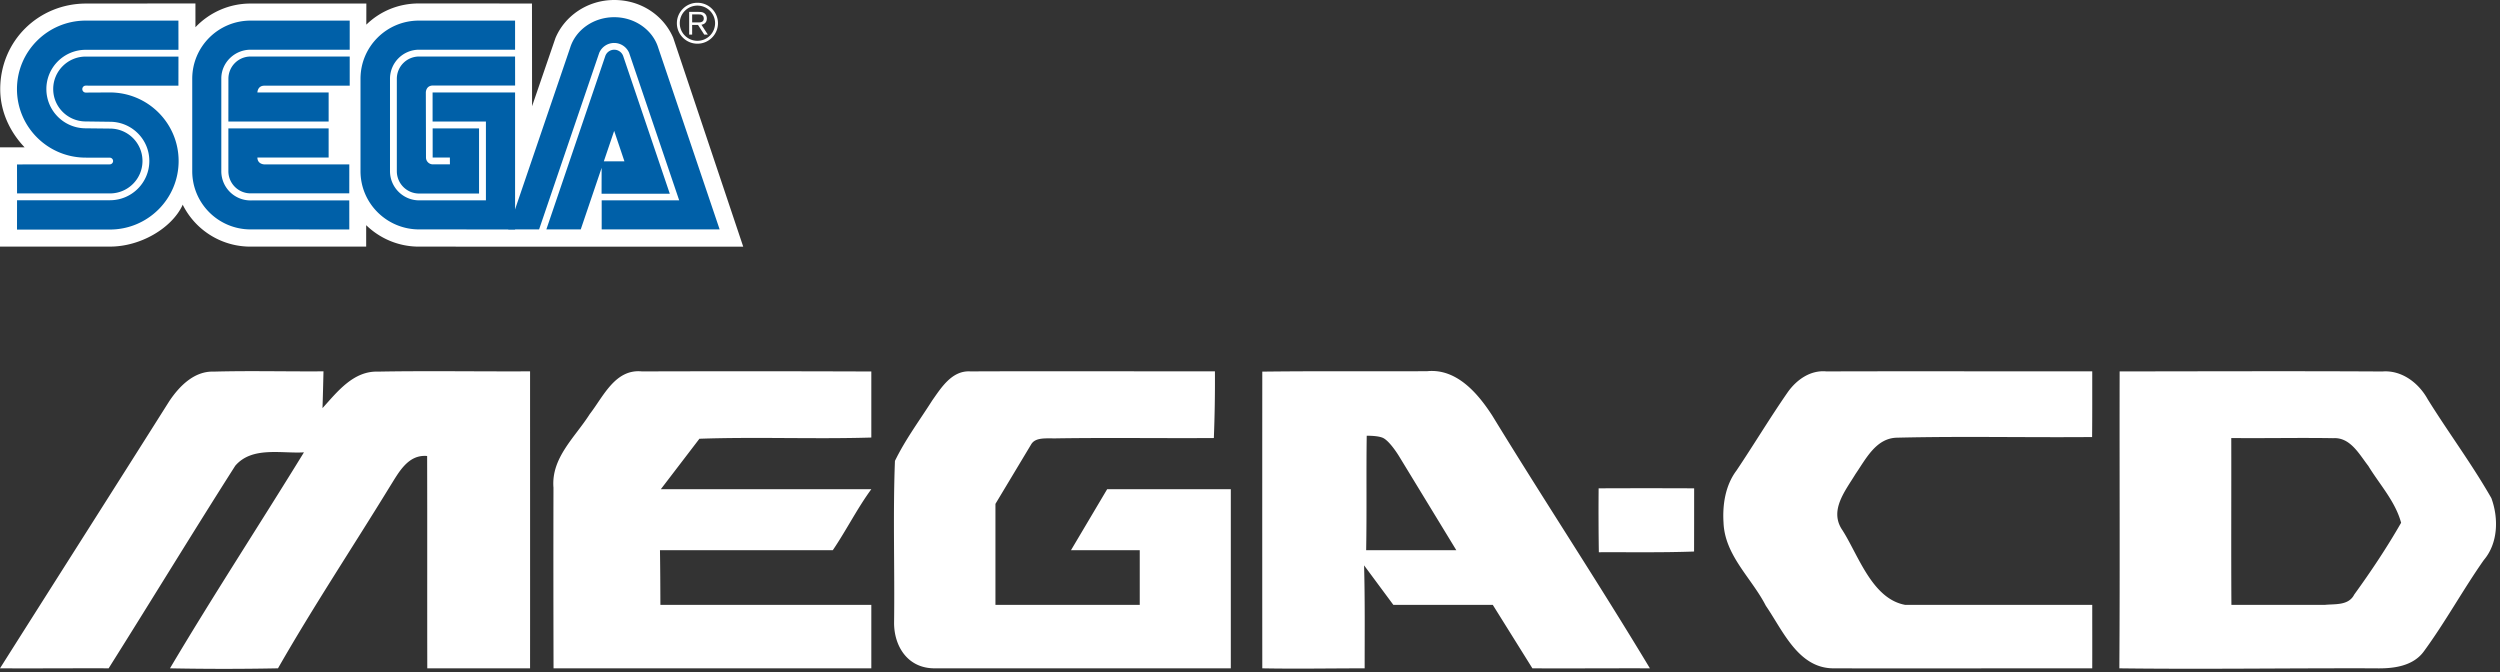 <svg width="465" height="125" xmlns="http://www.w3.org/2000/svg"><rect width="100%" height="100%" fill="#333333" stroke="none"/><g fill-rule="nonzero" fill="none"><path d="M297.344 90.83c5.918-.027 11.835-.027 17.766 0 0 3.926 0 7.84-.013 11.754-5.905.213-11.809.107-17.713.133a507.296 507.296 0 0 1-.04-11.888zm96.908-21.747c16.293-.013 32.573-.08 48.865.013 3.596-.291 6.754 2.123 8.425 5.148 3.848 6.196 8.227 12.06 11.849 18.403 1.366 3.715 1.273 8.385-1.407 11.53-3.874 5.519-7.111 11.463-11.092 16.903-2.043 2.892-5.824 3.31-9.101 3.23-15.855-.053-31.724.199-47.592 0 .12-18.416.013-36.812.053-55.227zm20.764 12.391c.027 10.296-.04 20.732.027 31.028h17.42c1.898-.186 4.379.151 5.427-1.918 3.118-4.3 6.077-8.744 8.717-13.348-1.075-3.98-3.994-7.111-6.103-10.574-1.685-2.163-3.344-5.36-6.528-5.161-6.329-.105-12.644.04-18.96-.027zm-82.512-8.503c1.645-2.335 4.232-4.18 7.218-3.888 16.478-.053 32.957 0 49.435-.013 0 4.073.014 8.146-.026 12.22-12.087.106-24.187-.173-36.274.119-3.914.066-5.798 3.954-7.722 6.74-1.884 3.131-5.002 6.82-2.415 10.508 2.972 4.697 5.506 12.704 11.623 13.845h34.814c0 4.418.014 7.39 0 11.808-16.04-.014-32.094.04-48.135 0-6.554-.014-9.394-7.012-12.578-11.642-2.627-5.148-7.629-9.327-7.868-15.457-.212-3.344.345-6.952 2.415-9.699 3.224-4.803 6.21-9.778 9.513-14.541zm-97.717-3.848c10.216-.133 20.445-.027 30.662-.08 5.48-.544 9.446 4.127 12.126 8.28 9.66 15.801 19.77 31.118 29.309 46.987-6.966-.027-14.891.04-21.857 0l-7.372-11.808H259.16l-5.44-7.344c.172 6.422.106 12.73.106 19.152-6.355 0-12.697.12-19.04 0-.013-18.416-.013-36.771 0-55.187zm19.424 11.928c-.106 6.926.026 14.36-.106 21.286h16.77l-10.643-17.465s-1.6-2.656-2.899-3.37c-.922-.505-3.122-.451-3.122-.451zm-80.814-6.57c1.698-2.414 3.688-5.611 7.098-5.4 15.165-.065 30.33 0 45.482-.012.026 4.14-.04 8.279-.2 12.405-9.857.066-19.702-.093-29.546.066-1.866 0-3.617-.166-4.398 1.054l-6.681 11.126v18.782h26.84v-10.165h-12.79l6.727-11.343h23v33.316h-55.108c-5.059 0-7.523-4.187-7.523-8.433.133-10.043-.225-20.114.16-30.144 1.923-3.966 4.577-7.535 6.939-11.251zm-63.712 2.55c2.547-3.278 4.736-8.452 9.712-7.948a6534.5 6534.5 0 0 1 42.669.013v12.286c-10.521.319-21.467-.145-31.975.226l-7.178 9.386h39.153c-2.614 3.556-4.684 7.695-7.165 11.343h-32.147c.053 3.463.066 6.689.08 10.165h39.232v11.808h-59.108c-.027-11.265-.04-22.336-.013-33.614-.451-5.547 4.033-9.38 6.74-13.665zm-78.16-2.47c1.857-2.76 4.616-5.559 8.212-5.44 6.806-.185 13.613 0 20.432-.052-.053 2.282-.106 4.564-.185 6.846 2.773-3.065 5.758-6.953 10.349-6.793 9.42-.173 18.84 0 28.26-.053 0 18.415.013 36.812 0 55.24-6.369.014-12.75 0-19.119 0-.027-13.174.013-26.317-.027-39.492-3.582-.318-5.293 3.092-6.912 5.653-6.926 11.304-14.25 22.337-20.83 33.84-6.7.132-13.388.132-20.088 0 8.04-13.56 16.664-26.729 24.917-40.17-4.22.253-9.646-1.153-12.777 2.495-7.96 12.498-15.656 25.137-23.55 37.675-6.74-.027-13.467.04-20.207 0 10.495-16.598 21.043-33.137 31.524-49.749zM68.11 41.884c2.538 2.465 6 3.989 9.816 3.989l60.314.007-13.026-38.86C123.434 2.89 119.261 0 114.248 0c-4.992 0-9.229 2.986-10.942 7.097l-4.342 12.658L98.947.654 77.884.644c-3.807 0-7.23 1.485-9.75 3.942L68.142.66H46.576c-4.017 0-7.67 1.713-10.225 4.405V.643L16.025.661C7.25.653.053 7.512.042 16.58c0 4.198 1.835 8.006 4.54 10.827L0 27.4v18.472l20.479-.004c5.754-.007 11.456-3.479 13.438-7.638l.06-.171a14.047 14.047 0 0 0 12.598 7.813l21.534-.004v-3.985" fill="#FFF"/><path d="m3.164 42.712 17.27-.018c7.065 0 12.79-5.708 12.79-12.742 0-7.047-5.725-12.756-12.79-12.756l-4.486.025a.644.644 0 0 1-.64-.647c0-.357.287-.647.64-.647l17.238.004.007-5.408H15.945c-3.335 0-6.048 2.709-6.048 6.037 0 3.332 2.712 6.03 6.048 6.03l4.506.06c4.048 0 7.324 3.264 7.324 7.292 0 4.03-3.276 7.303-7.324 7.303H3.17l-.007 5.467" fill="#0060A8"/><path d="M3.17 35.976h17.28c3.346 0 6.052-2.699 6.052-6.034 0-3.332-2.706-6.027-6.051-6.027l-4.506-.049c-4.042 0-7.32-3.268-7.32-7.306 0-4.027 3.278-7.296 7.32-7.296l17.248-.004-.007-5.428H15.948c-7.058 0-12.791 5.701-12.791 12.742 0 7.04 5.733 12.746 12.791 12.746l4.46.007c.34 0 .627.276.627.625a.626.626 0 0 1-.626.62l-17.245.013.007 5.39M46.614 37.28a5.423 5.423 0 0 1-5.45-5.437V14.592c0-2.933 2.453-5.346 5.45-5.346l18.433.004V3.832H46.614c-6 0-10.858 4.841-10.858 10.82v17.192c0 5.978 4.859 10.827 10.858 10.827l18.356.007-.004-5.405-18.352.007" fill="#0060A8"/><path d="M42.485 14.651a4.128 4.128 0 0 1 4.129-4.139h18.433v5.426H49.166c-1.273 0-1.29 1.262-1.29 1.262h13.25v5.4H42.477l.007-7.949M46.614 35.965a4.128 4.128 0 0 1-4.136-4.121v-7.957h18.647v5.412h-13.25c.018 1.272 1.29 1.279 1.29 1.279H64.97l-.004 5.38-18.352.007M77.965 37.266c-2.986 0-5.426-2.433-5.426-5.423V14.651a5.403 5.403 0 0 1 5.411-5.405h17.854V3.832H77.909c-5.996 0-10.855 4.841-10.855 10.82v17.192c0 5.978 4.9 10.827 10.896 10.827l17.854.007V17.2H80.461v5.4h9.92v14.666H77.966" fill="#0060A8"/><path d="M73.811 31.843c0 2.29 1.853 4.154 4.14 4.154h11.151V23.88h-8.628v5.419h3.202l.01 1.272H80.5a1.275 1.275 0 0 1-1.266-1.272l-.028-12.103s-.004-1.258 1.28-1.29H95.81l-.007-5.397-17.854.003a4.139 4.139 0 0 0-4.139 4.14v17.191M112.58 10.432a1.766 1.766 0 0 1 3.335 0l8.667 25.603h-12.69l.013-6.023h4.241l-1.91-5.674-6.218 18.335h-6.397l10.96-32.241" fill="#0060A8"/><path d="M126.33 37.266h-14.417v5.407h21.94L122.441 8.914c-1-3.293-4.296-5.715-8.198-5.715-3.908 0-7.194 2.412-8.201 5.702L94.528 42.674h5.743l11.18-32.83a3.011 3.011 0 0 1 2.783-1.852c1.252 0 2.328.766 2.786 1.846l9.31 27.428" fill="#0060A8"/><path d="M129.717 8.128a3.812 3.812 0 0 0 2.703-1.115 3.79 3.79 0 0 0 0-5.387 3.824 3.824 0 0 0-2.703-1.111c-2.1 0-3.817 1.702-3.817 3.8 0 1.02.398 1.975 1.125 2.698a3.79 3.79 0 0 0 2.692 1.115m-3.279-3.814c0-.87.336-1.695.961-2.314a3.267 3.267 0 0 1 2.318-.954 3.275 3.275 0 0 1 3.29 3.268 3.285 3.285 0 0 1-3.29 3.275c-.87 0-1.696-.339-2.318-.958a3.224 3.224 0 0 1-.96-2.317z" fill="#FFF"/><path d="M128.738 4.636v1.796h-.552V2.21h1.57c.59.006.937.006 1.265.254.318.235.451.588.451.98 0 .986-.803 1.115-1.007 1.157l1.189 1.831h-.668l-1.157-1.796h-1.09m0-.465h1.121c.18 0 .347 0 .515-.042.391-.095.53-.374.53-.682 0-.112-.01-.395-.251-.59-.22-.186-.5-.179-.825-.179h-1.09v1.493z" fill="#FFF"/></g></svg>